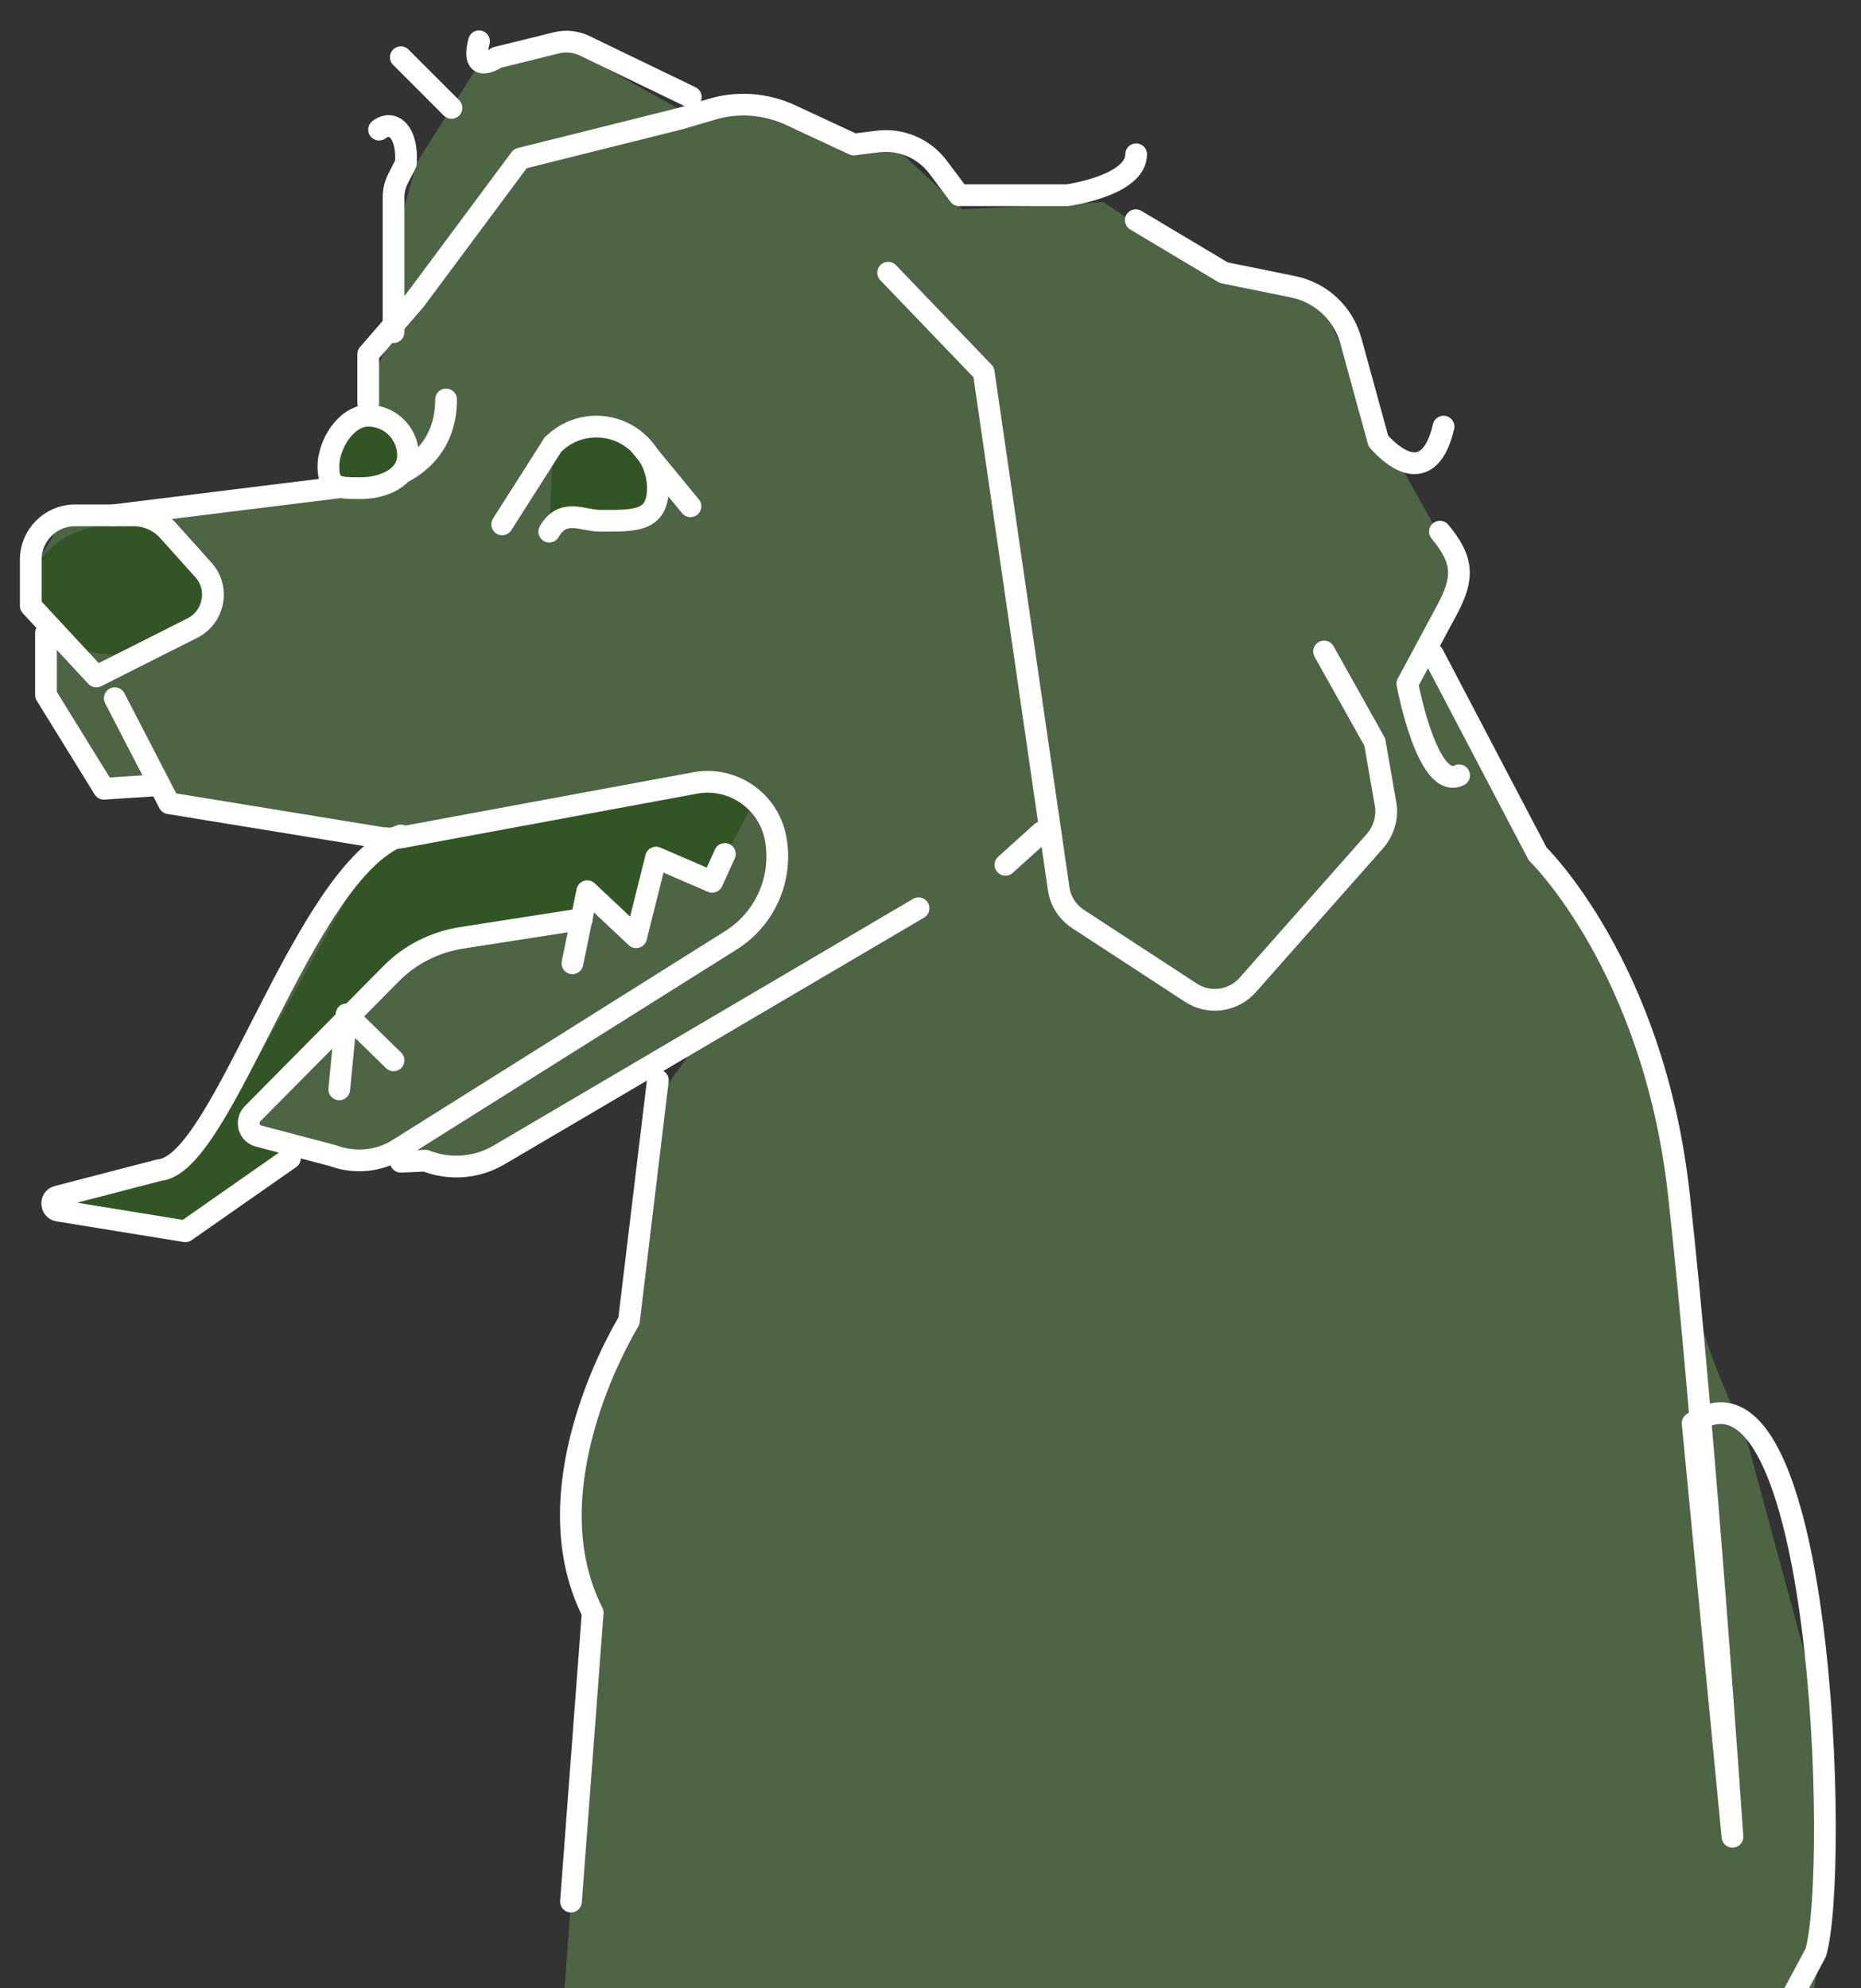 <?xml version="1.0" encoding="utf-8"?>
<!-- Generator: Adobe Illustrator 26.5.0, SVG Export Plug-In . SVG Version: 6.00 Build 0)  -->
<svg version="1.1" id="Calque_1" xmlns="http://www.w3.org/2000/svg" xmlns:xlink="http://www.w3.org/1999/xlink" x="0px" y="0px"
	 viewBox="0 0 514 549" style="enable-background:new 0 0 514 549;" xml:space="preserve">
<rect x="0" y="0" width="514" height="549" fill="#333333" stroke="none"/>
<style type="text/css">
	.st0{opacity:0.86;fill:#526E47;}
	.st1{fill:#335526;}
	.st2{fill:none;}
	.st3{fill:none;stroke:#FFFFFF;stroke-width:6;stroke-linecap:round;stroke-linejoin:round;stroke-miterlimit:10;}
	.st4{fill:#335526;stroke:#FFFFFF;stroke-width:6;stroke-linecap:round;stroke-linejoin:round;stroke-miterlimit:10;}
</style>
<g>
	<g>
		<path class="st0" d="M498.7,457.6l-17-62.8c0,0-12.8-23.3-15.9-48.2c-3.1-24.8-17.4-95.6-45.8-119.7l-27.5-47.3l10.4-22.2
			l-24.6-44.1l-13.7-30.8L334,75.3l-29.3-19.5l-39,2l-20.4-18.9l-9.6,3.6l-28-12l-16.9,1.4l-32.7-18.2l-25.4,3.4l-17.7,28l-4.3,15.7
			l-2,30.9l-9,19.5c-15,10.4-7.5,22.6-7.5,22.6l-19.8,3.4l-55.8,7.6l-7.8,13l4,14L14,194l17.2,26.4l12.8-3.6l4.4,5.3l56.5,9.3
			l-56.5,89.1l-32.4,13.9l35.1,5.7l33-22.9l20.5,2.6l25.4,2.5l64.5-36.9l-13.6,19l-8.4,65.5c0,0-24.9,28-8.9,75.5l-8.2,110.9
			l282,116v-7C493.7,612,517.1,532.8,498.7,457.6z"/>
		<path class="st1" d="M182.2,218.1l-79.5,17.7l-38.3,68.4c0,0-10.5,22.3-33.3,23.7s-7.9,8.8-7.9,8.8s28.1,8.5,35.6,0
			s24.5-19.5,24.5-19.5l-18-5l53-49l39.6-9l4.1-8.1l13.5,12.7l5.6-22l15.5,6.7l11-20.9C207.7,222.6,209.9,211.9,182.2,218.1z"/>
		<ellipse class="st1" cx="32.2" cy="162.8" rx="23.5" ry="18"/>
	</g>
	<path class="st2" d="M137.2,15.9l-6.6,1.7c-3.1,0.8-5.8,2.9-7.3,5.8l-11.1,21.7"/>
	<path class="st3" d="M31.2,142.3l70.3-8.7c0,0,21.7-2.3,21.7-23.3"/>
	<path class="st3" d="M36.9,142.3H20.7c-6.7,0-12.2,5.5-12.2,12.2v12.8l18.1,19.5l26.6-13.4c6-3.1,7.5-11,3-16l-9.7-10.8
		C44.1,143.9,40.6,142.3,36.9,142.3z"/>
	<polyline class="st3" points="12.7,174.8 12.7,191.9 28.7,217.8 44,216.8 	"/>
	<path class="st3" d="M31.7,192.8l15,29l58.2,9.5c1.8,0.3,3.7,0.3,5.5,0l81.6-15.1c10.3-1.9,20.2,4.9,22.2,15.2v0
		c2.1,11.1-2.8,22.3-12.4,28.3l-91.4,57.4c-5.5,3.6-12.3,4.3-18.5,2l-20.5-5.4c-2.7-0.7-3.6-4.1-1.7-6.1l38.3-38.7
		c5.2-5.3,12-8.7,19.3-9.9l33.4-5.2"/>
	<path class="st3" d="M110.7,320.8l6.8-0.3c6.8,2.7,14.5,2,20.7-1.8l115.5-67.9"/>
	<line class="st3" x1="277.7" y1="238.8" x2="287.7" y2="229.8"/>
	<path class="st3" d="M101.7,111.2V97.8l13-15l29-39l44-11l8.8-2.6c7.2-2.2,15-1.6,21.9,1.6l17.4,8.1l6.4-0.8
		c6.6-0.9,13.1,1.9,17,7.2l5.7,7.6h29.9c0,0,19-2.6,19-11.3"/>
	<path class="st3" d="M398.7,117.8c-3,13-10.3,12.5-18,4l-7.6-27.7c-2.1-7.6-8.2-13.3-15.9-14.9L338,75.3l-24.3-14.5"/>
	<path class="st3" d="M397.7,146.8c6.6,7.9,6.7,12.9,1.8,21.9l-10.8,20.1c0,0,5.5,29.6,14.3,25.3"/>
	<path class="st3" d="M245.3,75.3l26.4,27.5l20.7,142.6c0.5,3.5,2.5,6.5,5.4,8.4l31.1,20.3c5,3.3,11.7,2.4,15.7-2.1l35.2-39.8
		c2.4-2.8,3.5-6.5,2.9-10.1l-3-17.2l-14-25"/>
	<path class="st3" d="M108.7,91.7V54.5c0-1.8,0.4-3.5,1.2-5.1l2.2-4.3c0.6-8.3-3.4-12.3-7.4-9.3"/>
	<path class="st3" d="M190.8,26.8l-29.4-14.2c-2.4-1.1-5-1.4-7.6-0.8l-16.6,4.1c0,0-7.4,5.2-4.9-4.5"/>
	<path class="st2" d="M152.7,122.8c-3.1,3.1-5,7.3-5,12c0,1.2,0.1,2.3,0.3,3.4"/>
	<path class="st4" d="M151.7,146.8c3.8-6.6,9.3-3,14-3c9.4,0,16,0.4,16-9s-7.6-17-17-17c-4.7,0-8.9,1.9-12,5"/>
	<line class="st3" x1="138.7" y1="144.8" x2="152.7" y2="122.8"/>
	<line class="st3" x1="190.7" y1="139.8" x2="176.7" y2="122.8"/>
	<path class="st4" d="M112.7,125.8c0-6.1-4.9-11-11-11s-11,7.9-11,14s2.9,6,9,6S112.7,131.9,112.7,125.8z"/>
	<path class="st3" d="M80.1,319.8L51.2,340l-35.1-5.7c-2.1-0.3-2.3-3.4-0.2-3.9l28.1-7.3c17.7-1.4,39.7-82.4,66.7-92.4"/>
	<polyline class="st3" points="158.1,266 162.2,246.1 175.7,258.8 181.2,236.8 196.7,243.5 200.2,235.8 	"/>
	<polyline class="st3" points="108.7,292.8 95.7,280.1 93.7,300.8 	"/>
	<line class="st3" x1="110.7" y1="15.8" x2="124.7" y2="29.8"/>
	<path class="st3" d="M395.8,180.7l28.9,55.1c0,0,32,31,39,94s14.8,177.4,14.8,177.4l-11-114.2c36-24.8,40.6,123.6,34,146.2l-44,82"
		/>
	<path class="st3" d="M181.7,298.3l-8,66.5c0,0-28,45-10,80.5l-6,79.8"/>
</g>
</svg>
